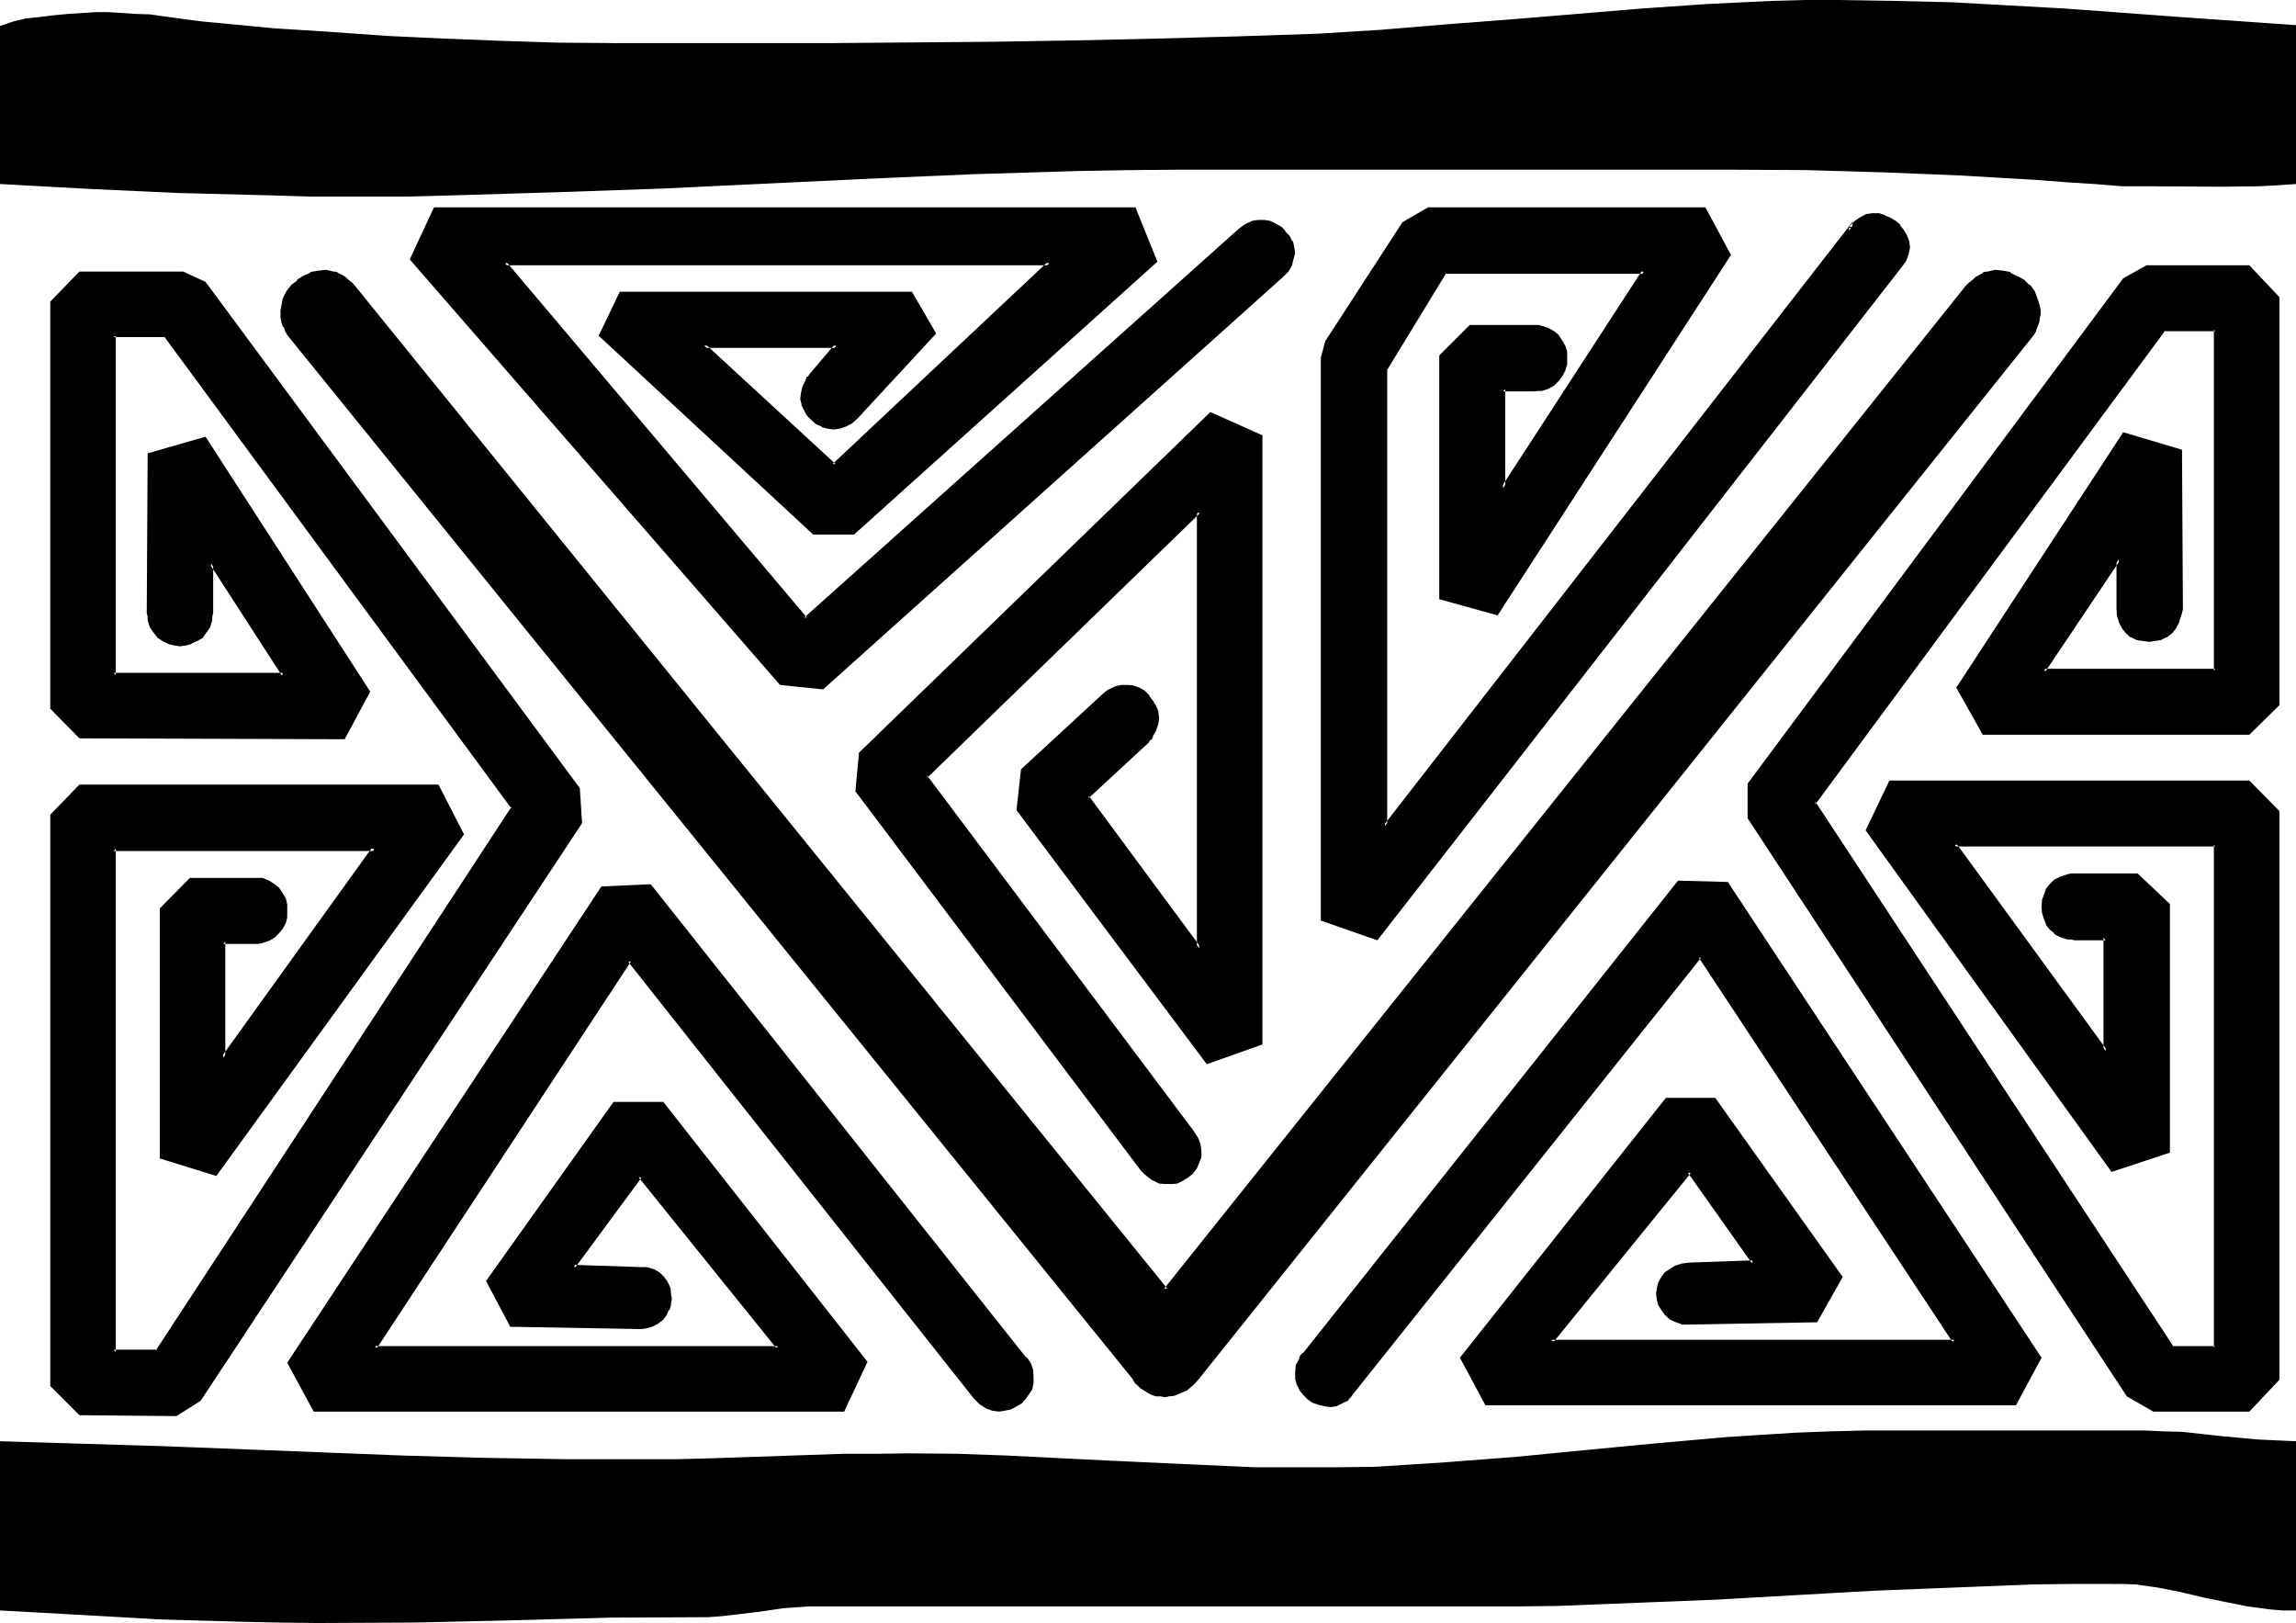 <?xml version="1.0" encoding="UTF-8" standalone="no"?>
<svg
   version="1.0"
   width="129.946mm"
   height="91.846mm"
   id="svg11"
   sodipodi:docname="Shape 6.wmf"
   xmlns:inkscape="http://www.inkscape.org/namespaces/inkscape"
   xmlns:sodipodi="http://sodipodi.sourceforge.net/DTD/sodipodi-0.dtd"
   xmlns="http://www.w3.org/2000/svg"
   xmlns:svg="http://www.w3.org/2000/svg">
  <sodipodi:namedview
     id="namedview11"
     pagecolor="#ffffff"
     bordercolor="#000000"
     borderopacity="0.25"
     inkscape:showpageshadow="2"
     inkscape:pageopacity="0.0"
     inkscape:pagecheckerboard="0"
     inkscape:deskcolor="#d1d1d1"
     inkscape:document-units="mm" />
  <defs
     id="defs1">
    <pattern
       id="WMFhbasepattern"
       patternUnits="userSpaceOnUse"
       width="6"
       height="6"
       x="0"
       y="0" />
  </defs>
  <path
     style="fill:#000000;fill-opacity:1;fill-rule:evenodd;stroke:none"
     d="m 218.4,299.808 -0.96,0.672 -1.344,0.48 -1.152,0.48 h -1.248 l -1.344,-0.192 -1.248,-0.48 -1.344,-0.768 -0.576,-0.48 -0.48,-0.672 -74.016,-93.408 -54.528,82.752 h 86.304 l -29.568,-36.672 -14.208,19.488 14.208,0.384 0.864,0.096 h 0.576 l 1.344,0.576 1.152,0.576 0.96,0.864 0.576,0.96 0.576,0.96 0.288,1.152 v 1.248 l -0.192,1.152 -0.288,1.152 -0.48,0.96 -0.864,0.96 -0.96,0.768 -1.152,0.48 -1.44,0.48 h -0.576 -0.864 l -26.976,-0.48 -4.992,-9.216 27.168,-38.112 h 10.176 l 43.296,55.488 -4.896,10.176 H 67.296 l -5.376,-10.176 66.912,-101.568 10.176,-0.48 80.16,100.992 0.768,1.536 0.576,1.248 0.096,1.344 v 1.248 l -0.288,1.152 -0.48,1.152 -0.672,0.96 z m -175.872,-0.48 -4.8,3.072 H 17.376 L 11.04,296.256 V 174.432 l 6.336,-6.144 h 76.032 l 5.376,10.176 -52.8,72.576 -11.328,-3.552 V 194.496 L 40.8,188.16 h 13.728 l 0.768,0.192 h 0.672 l 1.44,0.48 1.152,0.576 0.96,0.864 0.672,0.96 0.48,1.152 0.288,1.248 0.192,1.152 -0.192,1.248 -0.288,1.152 -0.48,1.152 -0.672,0.96 -0.96,0.96 -1.152,0.672 -1.44,0.288 -0.672,0.192 h -0.768 -6.816 v 24.864 L 80.16,181.536 H 24.288 v 107.616 h 9.408 L 109.728,172.608 35.424,71.808 H 24.288 v 72.576 H 60.672 L 45.12,120.48 v 10.656 0.768 l -0.192,0.672 -0.48,1.44 -0.576,1.152 -0.864,0.96 -1.152,0.672 -0.96,0.48 -1.248,0.288 -1.152,0.192 -1.152,-0.192 -1.248,-0.288 -0.96,-0.48 -1.152,-0.672 -0.768,-0.96 -0.672,-1.152 -0.48,-1.44 -0.192,-0.672 v -0.768 -33.792 l 12,-3.456 34.848,54.048 -5.184,9.696 H 17.376 L 11.04,151.488 V 64.704 l 6.336,-6.336 h 21.6 l 4.896,2.304 79.68,108.096 0.48,7.104 z m 438.432,2.304 h -20.352 l -5.376,-3.072 -80.928,-123.648 v -7.104 l 80.16,-108 4.896,-2.688 h 21.6 l 6.336,6.72 v 86.784 l -6.336,6.048 h -56.736 l -5.28,-9.6 35.52,-54.144 12,3.552 v 33.696 0.768 l -0.192,0.768 -0.48,1.344 -0.672,1.152 -0.768,0.96 -1.152,0.576 -1.152,0.672 -1.152,0.384 -1.056,0.096 -1.344,-0.096 -1.248,-0.384 -1.152,-0.672 -0.96,-0.576 -0.864,-0.96 -0.576,-1.152 -0.48,-1.344 v -1.536 -10.56 l -16.032,23.904 h 36.672 V 70.464 h -10.944 l -75.072,101.376 76.8,116.352 h 9.216 V 180.672 H 418.08 l 32.352,44.16 v -24.288 h -6.624 -0.864 l -0.768,-0.096 -1.248,-0.384 -1.152,-0.768 -0.96,-0.768 -0.672,-0.96 -0.672,-1.152 -0.288,-1.152 v -1.344 -1.248 l 0.288,-1.152 0.672,-1.152 0.672,-0.96 0.96,-0.96 1.152,-0.672 1.248,-0.48 h 0.768 0.864 13.248 l 6.624,6.144 v 52.704 l -12,4.032 -52.128,-72.672 4.8,-10.176 h 76.608 l 6.336,6.24 v 121.44 z M 460.128,39.456 457.056,39.36 h -3.072 l -5.952,-0.384 -6.048,-0.48 -6.144,-0.48 -16.416,-0.96 -16.512,-0.672 -16.512,-0.288 -16.608,-0.384 h -49.44 l -16.512,0.192 h -50.88 -11.136 l -11.136,0.192 -22.176,0.672 -22.176,0.96 -22.272,0.96 L 141.888,39.84 120,40.8 97.824,41.376 86.784,41.568 H 75.648 66.336 L 56.928,41.376 38.208,40.8 19.296,39.936 0.384,38.976 V 5.664 l 2.4,-0.576 2.88,-0.672 2.784,-0.48 3.072,-0.288 3.072,-0.192 3.072,-0.192 2.784,-0.192 h 2.592 l 3.168,0.192 2.88,0.192 2.976,0.192 2.688,0.288 5.568,0.672 3.072,0.48 3.168,0.288 12,0.96 12.096,0.96 12.096,0.864 12.288,0.576 12.192,0.384 12.096,0.48 12.096,0.096 H 143.52 L 178.08,9.6 212.736,9.216 230.208,9.12 l 17.28,-0.48 17.28,-0.48 17.28,-0.672 13.92,-0.864 13.728,-0.96 13.728,-1.056 13.92,-1.344 13.824,-1.152 13.92,-0.768 13.92,-0.672 6.912,-0.192 7.008,-0.096 12.096,0.096 12.288,0.576 12.288,0.48 12.096,0.768 24.768,1.632 24.192,1.728 v 33.312 l -3.744,0.192 -3.84,0.288 h -7.776 -7.584 z m -165.6,161.088 -11.52,-4.032 V 76.608 l 0.768,-3.552 16.512,-25.152 5.376,-3.072 h 58.752 l 5.376,9.696 -49.632,76.608 -11.904,-3.072 V 76.128 l 6.24,-6.24 h 13.728 l 0.864,0.096 h 0.576 l 1.344,0.48 1.248,0.672 0.864,0.864 0.768,1.056 0.48,1.152 0.384,1.152 0.096,1.248 -0.096,1.152 -0.384,1.344 -0.48,1.056 -0.768,1.056 -0.864,0.96 -1.248,0.576 -1.344,0.384 -0.576,0.096 h -0.864 -6.72 v 21.216 L 351.648,58.08 h -42.432 l -12.96,20.64 v 97.92 L 396,48.672 396.48,48 l 0.48,-0.48 1.152,-0.768 1.248,-0.48 1.248,-0.192 h 1.152 l 1.344,0.384 1.056,0.48 1.056,0.576 0.96,0.864 0.768,0.96 0.672,1.152 0.288,1.056 0.192,1.344 -0.192,1.248 -0.48,1.344 -0.48,0.672 -0.288,0.576 z m 136.32,99.744 h -112.8 l -5.28,-9.888 43.776,-55.2 h 10.176 l 26.976,37.92 -5.376,9.408 -26.976,0.48 -1.44,-0.192 -1.44,-0.48 -1.152,-0.576 -0.96,-0.864 -0.672,-0.768 -0.48,-1.152 -0.288,-1.152 -0.192,-1.152 0.192,-1.056 0.288,-1.152 0.48,-1.152 0.672,-0.768 0.96,-0.864 1.152,-0.672 1.44,-0.48 h 1.44 l 13.728,-0.48 -13.728,-19.488 -29.568,36.288 h 86.304 l -54.432,-82.176 -74.496,93.408 -0.48,0.48 -0.48,0.48 -1.152,0.768 -1.248,0.48 -1.152,0.192 h -1.344 l -1.248,-0.384 -0.96,-0.48 -1.152,-0.576 -0.96,-0.96 -0.672,-1.056 -0.48,-1.056 -0.288,-1.152 -0.192,-1.344 0.288,-1.248 0.48,-1.344 0.384,-0.576 0.48,-0.672 80.352,-100.992 10.176,0.48 66.72,101.28 z m -254.976,-153.216 -8.928,-0.96 -78.816,-90.816 4.8,-10.464 h 149.856 l 4.32,10.944 -64.608,58.08 h -8.448 l -45.504,-42.048 4.32,-8.928 h 62.112 l 4.8,8.448 -16.512,17.568 -1.056,1.152 -1.344,0.768 -1.248,0.384 -1.344,0.192 -1.152,-0.192 -1.056,-0.384 -1.152,-0.48 -0.96,-0.768 -0.96,-0.768 -0.672,-1.152 -0.288,-1.152 -0.384,-1.248 v -1.152 l 0.384,-1.344 0.576,-1.248 0.48,-0.672 0.48,-0.672 5.376,-6.24 h -28.32 l 27.84,25.632 46.08,-43.296 H 108 l 64.32,76.128 93.12,-83.232 1.056,-0.96 1.344,-0.48 1.248,-0.288 h 1.344 l 1.248,0.288 1.152,0.48 0.96,0.672 0.96,0.768 0.672,0.96 0.672,1.152 0.288,1.152 0.192,1.248 -0.192,1.152 -0.288,1.344 -0.864,1.056 -1.152,1.152 z m 80.16,147.936 -0.864,0.576 -0.768,0.864 -0.768,0.48 -1.824,0.96 -0.768,0.192 -0.96,0.096 -0.864,0.192 h -0.96 l -0.768,-0.192 -0.96,-0.096 -0.864,-0.576 -0.768,-0.48 -0.864,-0.576 -0.576,-0.672 -0.672,-0.768 L 62.4,72.096 61.728,71.328 61.248,70.464 60.96,69.696 60.672,68.928 60.48,67.872 v -0.768 -0.768 -0.864 l 0.48,-1.44 0.672,-1.44 0.96,-1.344 1.152,-0.96 1.248,-0.96 1.632,-0.576 1.44,-0.576 h 1.632 l 1.632,0.384 0.768,0.192 0.864,0.288 0.576,0.48 0.864,0.672 0.672,0.576 0.576,0.864 173.76,214.272 171.264,-214.272 0.864,-0.864 0.576,-0.576 0.864,-0.672 0.576,-0.48 0.864,-0.288 0.768,-0.192 1.632,-0.384 h 1.632 l 1.44,0.576 1.44,0.576 1.44,0.96 1.152,0.96 0.96,1.344 0.672,1.44 0.288,1.44 0.192,0.864 v 0.768 0.768 l -0.192,1.056 -0.288,0.768 -0.48,0.768 -0.48,0.864 -0.48,0.768 z m 2.208,-67.872 -40.32,-54.048 0.96,-8.352 17.28,-15.84 0.48,-0.672 0.768,-0.48 1.344,-0.48 1.248,-0.288 1.152,-0.192 1.248,0.288 1.152,0.48 0.96,0.672 0.96,0.864 0.864,0.96 0.672,1.056 0.288,1.152 0.192,1.344 -0.192,1.248 -0.288,1.344 -0.672,1.056 -0.48,0.672 -0.48,0.672 -12.768,11.808 23.904,32.448 V 109.44 l -58.464,56.544 57.024,76.128 0.768,1.44 0.48,1.344 0.192,1.248 v 1.344 l -0.288,1.056 -0.672,1.152 -0.672,0.96 -0.96,0.864 -0.96,0.576 -1.152,0.576 -1.248,0.096 -1.152,0.192 -1.344,-0.288 -1.248,-0.576 -1.344,-0.768 -0.48,-0.48 -0.48,-0.672 -61.248,-81.12 0.96,-7.872 74.88,-72.576 10.656,4.8 v 129.6 z m 193.44,111.168 h -8.352 l -8.448,0.096 -16.896,0.672 -16.992,0.864 -16.992,0.768 -16.992,0.96 -16.896,0.768 -16.992,0.576 -8.448,0.096 H 316.32 173.088 l -2.688,0.192 -2.784,0.288 -5.472,0.672 -5.376,0.768 -2.592,0.192 -2.688,0.192 -20.832,0.096 -21.024,0.48 -21.024,0.576 -20.832,0.096 H 59.52 l -8.448,-0.288 -16.8,-0.48 -16.896,-0.864 -16.992,-0.96 v -35.52 l 34.56,1.248 34.464,1.344 17.088,0.48 17.088,0.48 17.376,0.288 17.28,0.192 h 6.912 l 7.104,-0.192 28.128,-0.96 6.912,-0.096 h 7.104 l 10.56,0.096 10.656,0.384 21.216,1.056 20.928,0.96 10.656,0.384 10.56,0.192 h 7.584 l 7.584,-0.384 7.488,-0.288 7.584,-0.48 14.88,-1.344 14.976,-1.248 14.88,-1.44 15.072,-1.344 7.392,-0.48 7.584,-0.48 7.488,-0.288 7.584,-0.192 h 59.712 l 3.936,0.192 3.84,0.096 8.064,0.864 8.16,0.672 4.032,0.288 h 3.84 v 35.52 l -2.4,-0.096 -2.4,-0.192 -4.896,-0.672 -4.8,-0.96 -4.896,-0.96 -4.8,-1.152 -4.896,-0.768 -4.8,-0.672 -2.496,-0.288 z"
     id="path1" />
  <path
     style="fill:#000000;fill-opacity:1;fill-rule:evenodd;stroke:none"
     d="m 42.24,299.04 -4.896,3.072 h 0.384 -20.352 0.288 l -6.336,-6.144 0.192,0.288 V 174.432 l -0.192,0.288 6.336,-6.144 h -0.288 76.032 l -0.288,-0.192 5.184,10.272 v -0.384 l -52.704,72.576 0.48,-0.192 -11.424,-3.552 0.288,0.384 v -52.992 l -0.192,0.288 6.336,-6.336 -0.288,0.192 h 13.728 -0.192 0.768 l 0.864,0.192 1.248,0.288 H 57.12 l 1.056,0.672 1.056,0.768 H 59.04 l 0.768,0.96 v -0.096 l 0.48,1.056 h -0.096 l 0.288,1.152 0.192,1.344 v -0.192 l -0.192,1.248 v -0.096 l -0.288,1.248 0.096,-0.192 -0.48,1.152 -0.768,0.96 0.192,-0.096 -1.056,0.96 v -0.192 l -1.056,0.768 0.096,-0.096 -1.248,0.48 h -0.864 l -0.768,0.192 h 0.192 -7.104 v 26.496 l 33.6,-46.56 L 24,181.152 V 289.44 h 9.792 L 110.208,172.608 35.616,71.424 H 24 v 73.248 H 61.44 L 44.832,118.944 v 12.192 l -0.192,0.576 -0.192,0.864 -0.288,1.248 v -0.096 l -0.672,1.056 -0.768,0.96 v -0.096 l -0.96,0.768 -0.96,0.48 -1.152,0.192 -1.152,0.192 h 0.192 l -1.344,-0.192 h 0.192 l -1.248,-0.192 h 0.096 l -1.152,-0.48 -0.96,-0.768 v 0.096 l -0.768,-0.96 -0.672,-1.056 v 0.096 l -0.288,-1.248 -0.192,-0.864 v -0.576 -33.792 l -0.288,0.48 11.904,-3.552 -0.48,-0.192 34.944,53.952 v -0.288 l -5.184,9.696 0.288,-0.288 h -56.16 l 0.288,0.096 -6.336,-6.144 0.192,0.384 V 64.704 l -0.192,0.288 6.336,-6.24 -0.288,0.096 h 21.6 l -0.192,-0.096 4.896,2.208 h -0.192 l 79.68,108 v -0.192 l 0.384,7.104 0.096,-0.288 -81.408,123.456 0.672,0.576 81.6,-123.552 -0.48,-7.488 L 43.968,60.288 39.168,58.08 H 16.992 l -6.24,6.432 v 87.072 l 6.24,6.336 56.736,0.192 5.472,-10.176 -35.232,-54.528 -12.384,3.552 -0.192,34.176 0.192,0.768 v 0.768 l 0.48,1.536 0.768,1.056 0.864,1.152 1.056,0.672 1.344,0.672 1.152,0.288 h 0.096 l 1.152,0.192 1.344,-0.192 1.056,-0.288 0.192,-0.192 1.152,-0.48 1.152,-0.672 0.768,-1.152 0.768,-1.056 0.48,-1.536 v -0.768 L 45.6,131.136 V 120.48 l -0.768,0.096 15.456,23.904 0.384,-0.576 H 24.288 l 0.48,0.48 V 71.808 l -0.48,0.288 H 35.424 L 35.136,72 109.44,172.992 v -0.48 l -76.128,116.352 0.384,-0.192 h -9.408 l 0.48,0.48 V 181.536 l -0.48,0.48 H 80.16 l -0.48,-0.864 -32.256,44.832 0.768,0.288 v -24.864 l -0.48,0.48 h 6.816 0.768 l 0.864,-0.192 1.44,-0.48 1.152,-0.672 0.96,-0.96 0.768,-0.96 0.672,-1.248 0.288,-1.152 v -0.192 -1.248 -1.344 l -0.288,-1.248 -0.672,-1.152 -0.768,-1.152 -0.96,-0.768 -1.152,-0.768 -1.44,-0.576 h -0.864 -0.768 -13.92 l -6.432,6.528 v 53.472 l 12.096,3.744 52.992,-73.056 -5.472,-10.656 h -76.8 l -6.24,6.432 v 122.208 l 6.24,6.24 20.736,0.192 5.184,-3.264 z"
     id="path2" />
  <path
     style="fill:#000000;fill-opacity:1;fill-rule:evenodd;stroke:none"
     d="m 480.672,301.248 0.288,-0.096 h -20.352 0.192 l -5.376,-3.072 0.288,0.096 -81.12,-123.456 v 0.192 -7.104 0.288 L 454.752,60 l -0.096,0.192 4.8,-2.784 -0.096,0.192 h 21.6 l -0.288,-0.192 6.24,6.624 -0.096,-0.192 v 86.784 l 0.096,-0.288 -6.24,6.144 0.288,-0.192 h -56.736 l 0.48,0.192 -5.28,-9.696 v 0.48 l 35.328,-53.952 -0.48,0.096 12,3.552 -0.288,-0.48 v 33.696 0.768 l -0.192,0.672 -0.48,1.248 h 0.096 l -0.576,1.152 v -0.192 l -0.864,0.96 -0.96,0.672 -1.152,0.672 0.192,-0.192 -1.248,0.384 -1.152,0.096 h 0.192 l -1.344,-0.096 -1.152,-0.384 v 0.192 l -1.056,-0.672 -1.056,-0.672 0.192,0.192 -0.768,-0.96 -0.672,-1.152 h 0.192 l -0.48,-1.248 -0.192,-1.44 v -12 l -17.184,25.728 h 37.824 V 69.984 H 462.72 l -75.36,101.856 77.088,116.64 h 9.696 V 180.192 h -56.832 l 33.6,45.888 -0.192,-25.824 -6.912,-0.192 h -0.864 -0.576 l -1.344,-0.48 -1.056,-0.576 h 0.096 l -0.96,-0.864 v 0.192 l -0.672,-1.152 v 0.192 l -0.48,-1.152 -0.288,-1.152 -0.192,-1.152 0.192,-1.248 v 0.192 l 0.288,-1.152 0.48,-1.152 0.672,-0.96 0.96,-0.768 -0.096,0.096 1.056,-0.768 v 0.192 l 1.344,-0.576 h 0.576 l 0.864,-0.096 h 13.248 -0.288 l 6.624,6.144 v -0.384 52.704 l 0.096,-0.48 -11.808,4.032 0.48,0.192 -52.32,-72.576 v 0.288 l 4.896,-9.984 -0.384,0.192 h 76.608 l -0.288,-0.192 6.24,6.336 -0.096,-0.384 v 121.44 l 0.096,-0.384 -6.24,6.624 0.48,0.672 6.432,-6.816 V 173.472 l -6.432,-6.528 H 404.16 l -5.088,10.656 52.608,73.056 12.48,-4.128 v -53.184 l -6.912,-6.528 h -13.44 -0.864 l -0.768,0.192 -1.44,0.48 -1.344,0.672 -0.96,0.96 -0.768,0.96 -0.48,1.344 -0.384,1.056 v 0.192 l -0.096,1.248 0.096,1.344 0.384,1.248 0.48,1.152 v 0.192 l 0.768,0.96 0.96,0.768 v 0.192 l 1.344,0.672 1.44,0.48 h 0.768 l 0.864,0.192 h 6.624 l -0.48,-0.576 v 24.288 l 0.768,-0.192 -32.256,-44.256 -0.384,0.672 h 55.776 l -0.288,-0.384 v 107.52 l 0.288,-0.288 H 464.64 L 464.928,288 388.32,171.456 v 0.576 l 74.88,-101.376 -0.288,0.192 h 10.944 l -0.288,-0.384 v 73.056 l 0.288,-0.48 h -36.672 l 0.288,0.672 16.032,-23.904 -0.768,-0.192 v 10.56 0.096 l 0.096,1.44 0.48,1.536 0.672,1.248 0.768,0.96 0.96,0.864 h 0.192 l 1.152,0.576 1.248,0.192 1.536,0.192 1.056,-0.192 h 0.192 l 1.152,-0.192 1.152,-0.576 h 0.096 l 1.152,-0.864 0.768,-0.96 0.672,-1.248 0.48,-1.536 0.192,-0.576 0.192,-0.864 v -0.096 l -0.192,-33.984 -12.576,-3.744 -35.712,54.624 5.664,10.08 h 57.024 l 6.432,-6.336 V 63.552 l -6.432,-6.816 h -21.984 l -4.992,2.784 -80.352,108.096 v 7.392 l 81.12,123.648 5.664,3.264 h 20.544 z"
     id="path3" />
  <path
     style="fill:#000000;fill-opacity:1;fill-rule:evenodd;stroke:none"
     d="m 460.128,38.976 -6.144,-0.192 -5.952,-0.288 h 0.096 l -6.144,-0.48 -6.144,-0.288 -16.416,-0.96 -16.512,-0.864 -16.512,-0.288 -16.608,-0.192 h -49.44 -16.512 -50.88 -11.136 l -11.136,0.192 -22.176,0.768 -22.176,0.864 -44.448,2.112 -21.888,0.96 -22.176,0.576 -11.04,0.192 -11.136,0.192 -9.312,-0.192 -9.408,-0.192 -18.72,-0.48 -18.912,-0.96 -18.912,-0.96 0.48,0.48 V 5.664 l -0.288,0.48 2.4,-0.576 2.688,-0.672 2.976,-0.48 3.072,-0.288 2.88,-0.384 h 3.072 l 2.784,-0.096 h 2.592 3.168 l 2.88,0.096 2.976,0.192 h -0.192 l 2.784,0.288 5.664,0.864 2.88,0.288 3.264,0.288 11.904,1.152 12.096,0.96 h 0.192 l 12.096,0.672 12.288,0.672 12.192,0.48 12.096,0.288 12.096,0.192 12.096,0.192 34.56,-0.192 34.656,-0.384 17.472,-0.288 17.28,-0.288 17.28,-0.48 17.28,-0.672 13.92,-0.768 13.824,-1.056 13.728,-1.056 13.92,-1.344 13.728,-1.152 13.92,-0.96 13.92,-0.48 6.912,-0.288 h 7.008 l 12.096,0.192 12.288,0.48 12.288,0.48 12.096,0.576 24.768,1.824 h -0.192 l 24.384,1.728 -0.288,-0.48 v 33.312 l 0.288,-0.48 -3.744,0.288 -3.84,0.192 -7.776,0.192 -15.168,-0.192 v 0.864 l 15.168,0.096 7.776,-0.096 3.84,-0.192 4.224,-0.288 V 5.376 L 466.464,3.648 441.696,1.824 429.6,1.152 417.312,0.48 405.024,0.192 392.928,0 h -7.008 l -6.912,0.192 -13.92,0.672 -13.92,0.96 -13.824,1.152 -13.92,1.152 -13.728,1.056 -13.92,1.152 h 0.192 l -13.92,0.864 -17.28,0.576 -17.28,0.48 -17.28,0.384 -17.472,0.288 -34.656,0.288 H 143.52 131.424 L 119.328,9.12 107.232,8.736 95.04,8.256 82.752,7.68 70.656,6.816 58.56,6.048 46.56,4.896 43.392,4.608 40.416,4.224 34.752,3.456 32.064,3.072 29.088,2.976 26.208,2.784 23.04,2.592 H 20.448 L 17.664,2.784 14.592,2.976 11.52,3.264 8.448,3.648 5.568,3.936 2.784,4.608 0,5.568 V 39.36 l 19.296,1.056 18.912,0.864 18.72,0.48 9.408,0.288 h 9.312 11.136 L 97.824,41.76 120,41.088 l 21.888,-0.768 44.448,-2.112 22.176,-0.96 22.176,-0.672 11.136,-0.192 11.136,-0.096 h 50.88 16.512 49.44 l 16.608,0.096 16.512,0.48 16.512,0.672 16.416,0.96 6.144,0.48 6.048,0.384 5.952,0.48 h 6.144 z"
     id="path4" />
  <path
     style="fill:#000000;fill-opacity:1;fill-rule:evenodd;stroke:none"
     d="m 294.144,200.256 0.48,-0.192 -11.424,-3.84 0.288,0.288 V 76.608 76.8 L 284.256,73.248 300.576,48 v 0.192 l 5.184,-3.072 h -0.096 58.752 l -0.288,-0.192 5.376,9.696 v -0.48 l -49.632,76.608 0.48,-0.096 -12,-3.072 0.384,0.48 V 76.128 l -0.192,0.384 6.336,-6.336 -0.384,0.192 h 13.728 -0.096 l 0.768,0.096 h 0.768 -0.096 l 1.44,0.48 -0.192,-0.096 1.152,0.576 0.768,0.864 0.864,0.96 0.48,1.152 -0.192,-0.192 0.384,1.344 0.096,1.056 v -0.096 l -0.096,1.248 -0.384,1.152 h 0.192 l -0.48,1.152 v -0.192 l -0.864,1.152 v -0.192 l -0.768,0.96 v -0.096 l -1.152,0.576 h 0.192 l -1.44,0.48 h 0.096 -0.768 -0.768 0.096 l -7.104,0.192 v 22.944 L 352.32,57.6 h -43.488 l -12.864,21.12 v 99.264 l 100.32,-129.12 -0.768,-0.192 v 1.344 l 1.248,-1.632 0.48,-0.48 1.152,-0.864 1.152,-0.48 -0.192,0.192 1.248,-0.288 1.152,0.096 h -0.096 l 1.248,0.384 v -0.192 l 1.152,0.48 h -0.192 l 1.152,0.672 0.768,0.768 0.864,0.96 0.576,0.96 h -0.096 l 0.288,1.152 0.192,1.152 -0.192,1.248 v -0.096 l -0.48,1.056 -0.288,0.864 v -0.192 l -0.48,0.672 -112.032,143.808 0.48,0.864 112.32,-144.192 0.48,-0.672 0.384,-0.576 0.48,-1.344 0.288,-1.44 -0.192,-1.344 -0.48,-1.248 -0.672,-1.152 -0.768,-0.96 V 48 l -0.96,-0.768 -1.152,-0.672 -1.152,-0.48 V 45.984 L 401.952,45.6 h -1.44 l -1.344,0.192 -1.248,0.672 -1.152,0.768 -0.672,0.672 -0.48,0.576 0.672,0.192 v -1.248 l -100.32,129.12 0.768,0.096 v -97.92 0.384 l 12.768,-20.928 -0.288,0.384 h 42.432 l -0.288,-0.864 -30.24,46.56 0.864,0.192 V 83.232 l -0.48,0.48 h 6.72 l 0.864,-0.096 h 0.768 l 1.44,-0.48 1.152,-0.672 0.96,-0.96 0.864,-1.152 0.576,-1.152 0.384,-1.248 V 76.608 75.36 75.168 l -0.384,-1.152 -0.576,-1.056 -0.864,-1.344 -0.96,-0.768 -1.152,-0.672 -1.44,-0.48 -0.768,-0.192 H 328.224 314.4 l -6.528,6.528 v 52.128 l 12.48,3.456 49.92,-77.088 L 364.8,44.352 H 305.472 L 300,47.52 l -16.512,25.44 -0.96,3.552 v 120.384 l 12.096,4.224 z"
     id="path5" />
  <path
     style="fill:#000000;fill-opacity:1;fill-rule:evenodd;stroke:none"
     d="m 430.56,300 0.288,-0.192 h -112.8 l 0.384,0.192 -5.376,-9.696 v 0.48 l 43.776,-55.488 -0.288,0.192 h 10.176 l -0.288,-0.192 26.976,38.208 v -0.48 l -5.376,9.216 0.288,-0.192 -26.976,0.48 h 0.192 l -1.632,-0.192 h 0.192 l -1.44,-0.288 -1.152,-0.672 0.192,0.192 -0.96,-0.864 -0.672,-0.96 v 0.192 l -0.48,-1.152 v 0.192 l -0.384,-1.344 v 0.192 -1.152 0.192 -1.248 0.096 l 0.384,-1.152 0.48,-0.96 0.672,-0.96 v 0.192 l 0.96,-0.768 h -0.192 l 1.152,-0.672 v 0.096 l 1.44,-0.48 h -0.192 l 1.632,-0.096 h -0.192 l 14.592,-0.48 -14.592,-20.544 -30.528,37.44 h 88.128 l -55.296,-83.52 -74.688,93.888 -0.48,0.672 v -0.192 l -0.672,0.48 -1.056,0.864 h 0.096 l -1.248,0.48 0.192,-0.192 -1.344,0.192 h 0.192 -1.344 0.192 l -1.248,-0.384 0.096,0.192 -1.152,-0.672 -0.96,-0.576 v 0.096 l -0.96,-0.96 0.192,0.192 -0.768,-0.96 -0.576,-1.152 v 0.192 l -0.288,-1.344 v 0.192 -1.344 0.192 l 0.192,-1.248 0.48,-1.344 0.48,-0.672 0.48,-0.576 h -0.192 l 80.16,-100.896 -0.096,0.192 10.176,0.288 -0.48,-0.096 66.816,101.472 v -0.48 l -5.28,9.696 0.672,0.576 5.472,-10.176 -67.104,-101.76 -10.656,-0.288 -80.16,100.992 h -0.096 l -0.576,0.576 -0.288,0.864 -0.672,1.248 v 0.192 l -0.096,1.248 v 1.536 l 0.288,1.056 0.672,1.344 0.768,0.96 0.96,0.96 0.96,0.672 1.344,0.48 1.248,0.288 1.344,0.192 1.248,-0.192 1.344,-0.672 1.248,-0.576 v -0.192 l 0.48,-0.48 0.48,-0.672 74.496,-93.408 h -0.576 l 54.432,82.464 0.288,-0.672 h -86.304 l 0.384,0.672 29.568,-36.384 h -0.672 l 13.728,19.392 0.288,-0.672 -13.728,0.48 -1.536,0.192 -1.536,0.48 -1.056,0.672 -1.152,0.768 -0.672,0.96 -0.672,1.152 -0.288,1.152 v 0.192 l -0.192,1.056 0.192,1.344 0.288,1.152 0.672,1.056 0.672,0.96 1.152,1.056 1.056,0.48 1.536,0.576 h 1.536 l 27.36,-0.48 5.472,-9.696 -27.264,-38.304 h -10.56 l -44.064,55.584 5.472,10.176 h 113.472 z"
     id="path6" />
  <path
     style="fill:#000000;fill-opacity:1;fill-rule:evenodd;stroke:none"
     d="m 175.584,146.784 0.288,-0.192 -8.928,-0.96 0.384,0.192 -78.912,-90.816 v 0.48 l 4.992,-10.56 -0.48,0.192 h 149.856 l -0.48,-0.192 4.512,11.04 v -0.48 l -64.608,57.984 0.288,-0.192 h -8.448 l 0.384,0.192 -45.6,-42.048 V 72 l 4.416,-8.928 -0.384,0.288 h 62.112 l -0.576,-0.288 4.896,8.352 0.192,-0.48 -16.32,17.856 -1.344,0.96 -1.152,0.768 0.192,-0.192 -1.248,0.384 -1.344,0.288 h 0.192 l -1.344,-0.192 h 0.192 l -1.248,-0.288 h 0.096 l -1.056,-0.672 v 0.192 l -1.056,-0.768 h 0.192 l -0.96,-0.864 h 0.192 l -0.864,-0.96 h 0.192 l -0.48,-1.152 -0.192,-1.056 v -1.152 l 0.384,-1.344 v 0.192 l 0.48,-1.248 0.48,-0.672 0.48,-0.48 5.76,-7.104 H 149.568 L 178.464,100.224 225.6,55.776 H 107.232 l 64.896,77.28 93.408,-83.52 1.344,-0.864 1.248,-0.672 h -0.192 l 1.344,-0.096 h -0.192 1.344 L 271.488,48 h -0.096 l 1.248,0.48 h -0.096 l 1.056,0.672 h -0.096 l 0.96,0.864 0.768,0.96 h -0.192 l 0.672,0.96 h -0.096 l 0.48,1.152 v 1.056 -0.096 l -0.192,1.248 v -0.192 l -0.288,1.344 v -0.192 l -0.672,1.344 v -0.192 l -1.152,1.152 -98.208,88.224 0.48,0.672 98.4,-88.224 1.152,-1.152 0.768,-1.344 0.288,-1.248 0.384,-1.344 -0.192,-1.248 -0.288,-1.344 h -0.192 l -0.48,-1.056 -0.96,-0.96 v -0.192 l -0.864,-0.864 -1.056,-0.576 -1.344,-0.672 -1.248,-0.192 h -1.344 l -1.248,0.192 -1.44,0.672 -1.344,0.96 -93.024,83.232 h 0.576 L 108.288,55.968 108,56.736 h 116.544 l -0.384,-0.768 -46.08,43.296 h 0.672 L 150.816,73.536 150.624,74.4 h 28.32 l -0.288,-0.864 -5.376,6.336 -0.48,0.672 h -0.192 l -0.288,0.672 v 0.096 l -0.672,1.344 -0.288,1.248 -0.192,1.44 0.288,1.152 v 0.192 l 0.576,1.152 0.576,1.056 0.96,0.96 0.96,0.864 1.152,0.48 0.192,0.192 1.152,0.288 1.248,0.192 1.44,-0.192 1.344,-0.48 1.248,-0.672 1.344,-1.248 16.608,-17.952 -5.184,-8.928 h -62.496 l -4.512,9.408 45.888,42.528 h 8.736 L 247.584,55.968 242.88,44.352 H 92.832 l -5.184,11.136 79.2,91.008 9.216,0.96 z"
     id="path7" />
  <path
     style="fill:#000000;fill-opacity:1;fill-rule:evenodd;stroke:none"
     d="m 255.648,294.624 -0.768,0.864 -0.768,0.576 0.096,-0.096 -0.768,0.576 -1.824,0.864 h 0.192 l -0.96,0.288 -0.768,0.192 -1.056,0.192 h 0.192 l -0.96,-0.192 -0.768,-0.192 h 0.096 l -0.96,-0.192 h 0.192 l -0.96,-0.288 -0.864,-0.48 h 0.192 l -0.768,-0.672 v 0.192 l -0.672,-0.768 -0.672,-0.864 H 242.88 L 62.784,72 62.304,71.136 61.728,70.368 61.248,69.504 H 61.44 L 61.152,68.736 60.96,67.872 60.768,67.104 v -0.768 l 0.192,-0.672 0.48,-1.632 -0.192,0.192 0.672,-1.44 1.152,-1.152 H 62.88 l 1.152,-1.152 v 0.192 l 1.344,-0.96 1.44,-0.672 -0.192,0.192 1.632,-0.48 h -0.192 1.632 l 1.44,0.096 L 72,59.232 V 59.04 l 0.576,0.48 0.864,0.48 0.576,0.48 0.864,0.48 h -0.192 l 0.864,0.768 173.856,214.848 171.648,-214.848 0.576,-0.768 0.864,-0.48 0.576,-0.48 0.864,-0.48 h -0.192 l 0.864,-0.48 v 0.192 l 0.768,-0.384 h -0.192 l 1.632,-0.096 h 1.632 -0.192 l 1.632,0.48 -0.192,-0.192 1.536,0.672 1.248,0.96 V 60.48 l 1.152,1.152 h -0.192 l 0.96,1.152 0.672,1.44 v -0.192 l 0.48,1.632 0.192,0.672 v 0.768 l -0.192,0.768 -0.192,0.864 -0.288,0.768 -0.288,0.864 -0.48,0.768 -0.672,0.864 h 0.192 l -178.176,222.624 0.672,0.48 178.08,-222.624 0.672,-0.864 0.48,-0.768 v -0.192 l 0.288,-0.768 0.384,-0.96 0.096,-0.864 0.192,-0.768 v -0.192 -0.768 l -0.192,-0.864 v -0.096 l -0.48,-1.536 -0.576,-1.536 -0.96,-1.344 h -0.192 l -0.96,-0.96 -0.192,-0.192 -1.44,-0.768 -1.44,-0.672 v -0.192 l -1.632,-0.288 -1.632,-0.192 -1.632,0.384 h -0.096 l -0.864,0.096 v 0.192 l -0.768,0.384 -0.864,0.48 -0.576,0.576 -0.864,0.672 -0.768,0.768 -171.36,214.368 h 0.672 L 76.032,61.248 75.36,60.48 74.496,59.808 73.92,59.232 73.056,58.752 72.288,58.368 72.096,58.176 71.52,58.08 h -0.192 l -1.632,-0.384 -1.632,0.192 -1.632,0.288 -0.096,0.192 -1.536,0.672 -1.248,0.768 V 60 l -1.248,0.96 -1.056,1.344 -0.768,1.536 -0.288,1.536 v 0.096 L 60,66.336 v 0.768 0.192 0.768 l 0.192,0.864 0.288,0.96 h 0.192 l 0.288,0.768 v 0.192 l 0.48,0.768 0.672,0.864 180.288,222.624 h -0.096 l 0.576,0.864 0.192,0.096 0.672,0.672 0.192,0.192 0.768,0.48 0.768,0.48 0.864,0.48 0.96,0.288 h 0.96 l 0.96,0.192 0.864,-0.192 0.96,-0.096 h 0.096 l 0.864,-0.384 1.92,-0.768 0.768,-0.672 0.864,-0.768 0.768,-0.864 z"
     id="path8" />
  <path
     style="fill:#000000;fill-opacity:1;fill-rule:evenodd;stroke:none"
     d="m 258.144,226.656 0.48,0.288 -40.416,-53.952 0.192,0.096 0.768,-8.352 v 0.288 l 17.28,-15.936 0.48,-0.576 0.672,-0.288 1.248,-0.672 h -0.096 L 240,147.264 h 1.152 l 1.152,0.288 1.152,0.384 h -0.192 l 1.152,0.576 h -0.192 l 0.96,0.864 0.864,0.96 v -0.192 l 0.48,1.152 0.288,1.152 0.288,1.152 v -0.192 l -0.096,1.248 -0.48,1.344 h 0.096 l -0.576,1.152 -0.576,0.48 -0.48,0.576 -13.056,12.192 24.864,33.792 V 108.48 l -59.424,57.504 57.312,76.416 0.864,1.344 h -0.192 l 0.672,1.152 0.192,1.248 -0.192,1.344 v -0.192 l -0.384,1.152 -0.48,1.152 v -0.192 l -0.768,0.96 h 0.192 l -0.96,0.768 -0.96,0.672 h 0.096 l -1.152,0.48 v -0.192 l -1.056,0.384 h -1.152 l -1.344,-0.192 h 0.192 l -1.248,-0.48 h 0.096 l -1.248,-0.768 -0.48,-0.48 -0.672,-0.672 h 0.192 L 183.744,168.96 v 0.288 l 0.864,-8.064 v 0.288 l 74.784,-72.576 h -0.48 l 10.656,4.896 -0.288,-0.384 v 129.6 l 0.288,-0.288 -11.424,3.936 v 0.96 l 11.904,-4.224 V 93.12 l -11.136,-4.992 -75.168,72.864 -0.768,8.256 61.056,81.12 0.192,0.192 0.48,0.48 0.672,0.576 1.152,0.864 h 0.096 l 1.344,0.672 1.44,0.096 h 1.152 0.096 l 1.152,-0.096 1.344,-0.672 1.056,-0.672 0.96,-0.768 0.864,-1.152 0.48,-1.152 0.48,-1.248 v -1.344 l -0.192,-1.44 -0.48,-1.248 -0.096,-0.192 -0.864,-1.344 -57.024,-76.032 v 0.48 l 58.368,-56.64 -0.672,-0.288 v 93.408 l 0.768,-0.288 -23.904,-32.352 v 0.48 l 12.768,-11.808 0.48,-0.672 h 0.192 l 0.288,-0.576 v -0.192 l 0.672,-1.152 0.48,-1.44 0.192,-1.248 -0.192,-1.344 v -0.192 l -0.48,-1.056 -0.672,-1.152 -0.768,-0.96 v -0.192 l -0.96,-0.96 -1.152,-0.672 -1.344,-0.48 -1.056,-0.096 h -1.44 l -1.344,0.288 -1.44,0.672 -0.672,0.48 -0.672,0.576 -17.376,16.032 -0.96,8.736 40.704,54.336 z"
     id="path9" />
  <path
     style="fill:#000000;fill-opacity:1;fill-rule:evenodd;stroke:none"
     d="m 451.68,337.824 -8.352,0.096 -8.448,0.192 -16.896,0.48 -16.992,0.768 -33.984,1.824 -16.896,0.768 -16.992,0.672 h -8.448 l -8.352,0.192 H 173.088 170.4 l -2.784,0.288 -5.472,0.864 -5.472,0.576 -2.592,0.384 h 0.096 -2.688 l -20.832,0.288 -21.024,0.48 -21.024,0.288 -20.832,0.192 H 59.52 l -8.448,-0.192 -16.8,-0.576 -16.896,-0.864 -16.992,-0.96 0.48,0.48 v -35.52 l -0.48,0.48 34.56,1.152 34.464,1.44 17.088,0.48 17.088,0.48 17.376,0.288 17.28,0.192 6.912,-0.192 h 7.104 l 28.128,-0.96 6.912,-0.096 7.104,-0.192 10.56,0.192 10.656,0.288 21.216,1.152 20.928,1.152 10.656,0.288 10.56,0.192 7.584,-0.192 7.584,-0.192 7.488,-0.288 7.584,-0.48 14.976,-1.344 14.88,-1.44 15.072,-1.44 14.88,-1.248 7.392,-0.48 7.584,-0.384 7.488,-0.288 7.584,-0.384 h 59.712 l 3.936,0.192 3.84,0.288 7.968,0.672 8.064,0.864 h 0.192 l 4.032,0.096 3.84,0.192 -0.288,-0.48 v 35.52 l 0.288,-0.48 h -2.4 0.192 l -2.496,-0.096 -4.992,-0.864 -4.8,-0.768 -4.896,-1.152 -4.704,-0.96 -4.8,-0.96 -4.992,-0.672 -2.496,-0.192 -2.592,-0.096 v 0.96 h 2.592 -0.096 l 2.592,0.096 4.8,0.672 4.896,0.96 4.8,1.152 4.704,0.96 4.8,0.96 5.088,0.672 2.4,0.192 h 2.88 v -36.192 l -4.32,-0.192 -4.032,-0.192 -8.16,-0.768 -7.872,-0.864 h -0.192 l -3.84,-0.096 -3.936,-0.192 h -59.712 l -7.584,0.192 -7.488,0.288 -7.584,0.48 -7.392,0.48 -15.072,1.344 -15.072,1.44 -14.784,1.44 -15.072,1.152 h 0.192 l -7.584,0.48 -7.488,0.48 -7.584,0.096 h -7.584 -10.56 l -10.656,-0.48 -20.928,-0.96 -21.216,-1.056 -10.656,-0.384 -10.56,-0.096 -7.104,0.096 h -6.912 l -28.128,0.96 -7.104,0.192 H 138.24 120.96 L 103.584,311.808 86.496,311.328 69.408,310.656 34.944,309.312 0,308.256 v 36.192 l 17.376,0.96 16.896,0.96 16.8,0.48 8.448,0.192 8.256,0.096 20.832,-0.096 21.024,-0.48 21.024,-0.576 20.832,-0.096 2.688,-0.192 2.592,-0.288 5.568,-0.672 5.28,-0.768 2.784,-0.192 2.688,-0.192 h 143.232 8.352 l 8.448,-0.096 16.992,-0.672 16.896,-0.672 33.984,-1.92 16.992,-0.672 16.896,-0.672 8.448,-0.096 h 8.352 z"
     id="path10" />
  <path
     style="fill:#000000;fill-opacity:1;fill-rule:evenodd;stroke:none"
     d="m 218.016,299.52 v -0.192 l -0.96,0.768 -1.152,0.48 h 0.192 l -1.248,0.384 h 0.096 -1.248 l -1.344,-0.192 h 0.192 l -1.248,-0.288 -1.344,-0.864 0.192,0.192 -1.152,-1.248 v 0.096 l -74.304,-93.888 -55.296,83.904 h 87.936 l -30.432,-37.824 -14.976,20.544 14.976,0.48 h -0.096 0.768 l 0.768,0.192 h -0.096 l 1.44,0.288 h -0.192 l 1.152,0.672 -0.192,-0.192 0.96,0.96 V 273.6 l 0.672,0.96 0.48,1.056 h -0.192 l 0.384,1.056 0.192,1.152 v -0.192 l -0.192,1.344 v -0.192 l -0.48,1.152 h 0.096 l -0.576,0.96 h 0.096 l -0.768,0.864 h 0.192 l -1.152,0.768 h 0.192 l -1.152,0.48 -1.344,0.288 h -0.768 0.192 -0.864 l -26.976,-0.288 0.288,0.192 -4.8,-9.408 v 0.48 l 26.976,-38.016 -0.288,0.192 h 10.176 l -0.48,-0.192 43.488,55.296 v -0.48 l -4.896,10.176 0.288,-0.096 H 67.296 l 0.288,0.096 -5.184,-10.176 v 0.48 l 66.912,-101.472 -0.48,0.288 10.176,-0.48 -0.288,-0.096 80.16,100.992 0.768,1.248 v -0.096 l 0.48,1.44 v -0.192 l 0.192,1.344 -0.192,1.248 v -0.192 l -0.288,1.344 0.096,-0.192 -0.576,1.152 v -0.192 l -0.48,0.96 -0.864,0.864 0.672,0.48 0.768,-0.864 0.672,-0.96 0.672,-0.96 0.288,-1.44 v -1.248 l -0.096,-1.536 -0.48,-1.44 -0.864,-1.248 h -0.192 L 139.2,189.12 l -10.56,0.48 -67.2,101.856 5.664,10.464 h 113.472 l 4.992,-10.656 -43.68,-55.584 h -10.656 l -27.264,38.304 5.184,9.792 27.264,0.48 h 0.864 l 0.768,-0.096 1.44,-0.384 1.152,-0.576 1.152,-0.864 0.768,-0.96 0.48,-1.152 h 0.192 l 0.288,-1.056 v -0.192 l 0.192,-1.152 -0.192,-1.248 v -0.192 l -0.096,-0.96 -0.672,-1.344 -0.672,-0.96 -0.96,-0.96 -1.152,-0.672 -1.632,-0.48 h -0.576 -0.864 l -14.208,-0.48 0.288,0.672 14.304,-19.392 h -0.672 l 29.568,36.672 0.288,-0.576 H 80.16 l 0.384,0.576 54.432,-82.848 h -0.672 l 74.016,93.504 1.152,1.152 1.44,0.96 1.344,0.48 1.44,0.192 1.248,-0.192 1.344,-0.288 1.248,-0.672 1.152,-0.672 V 300 Z"
     id="path11" />
</svg>
